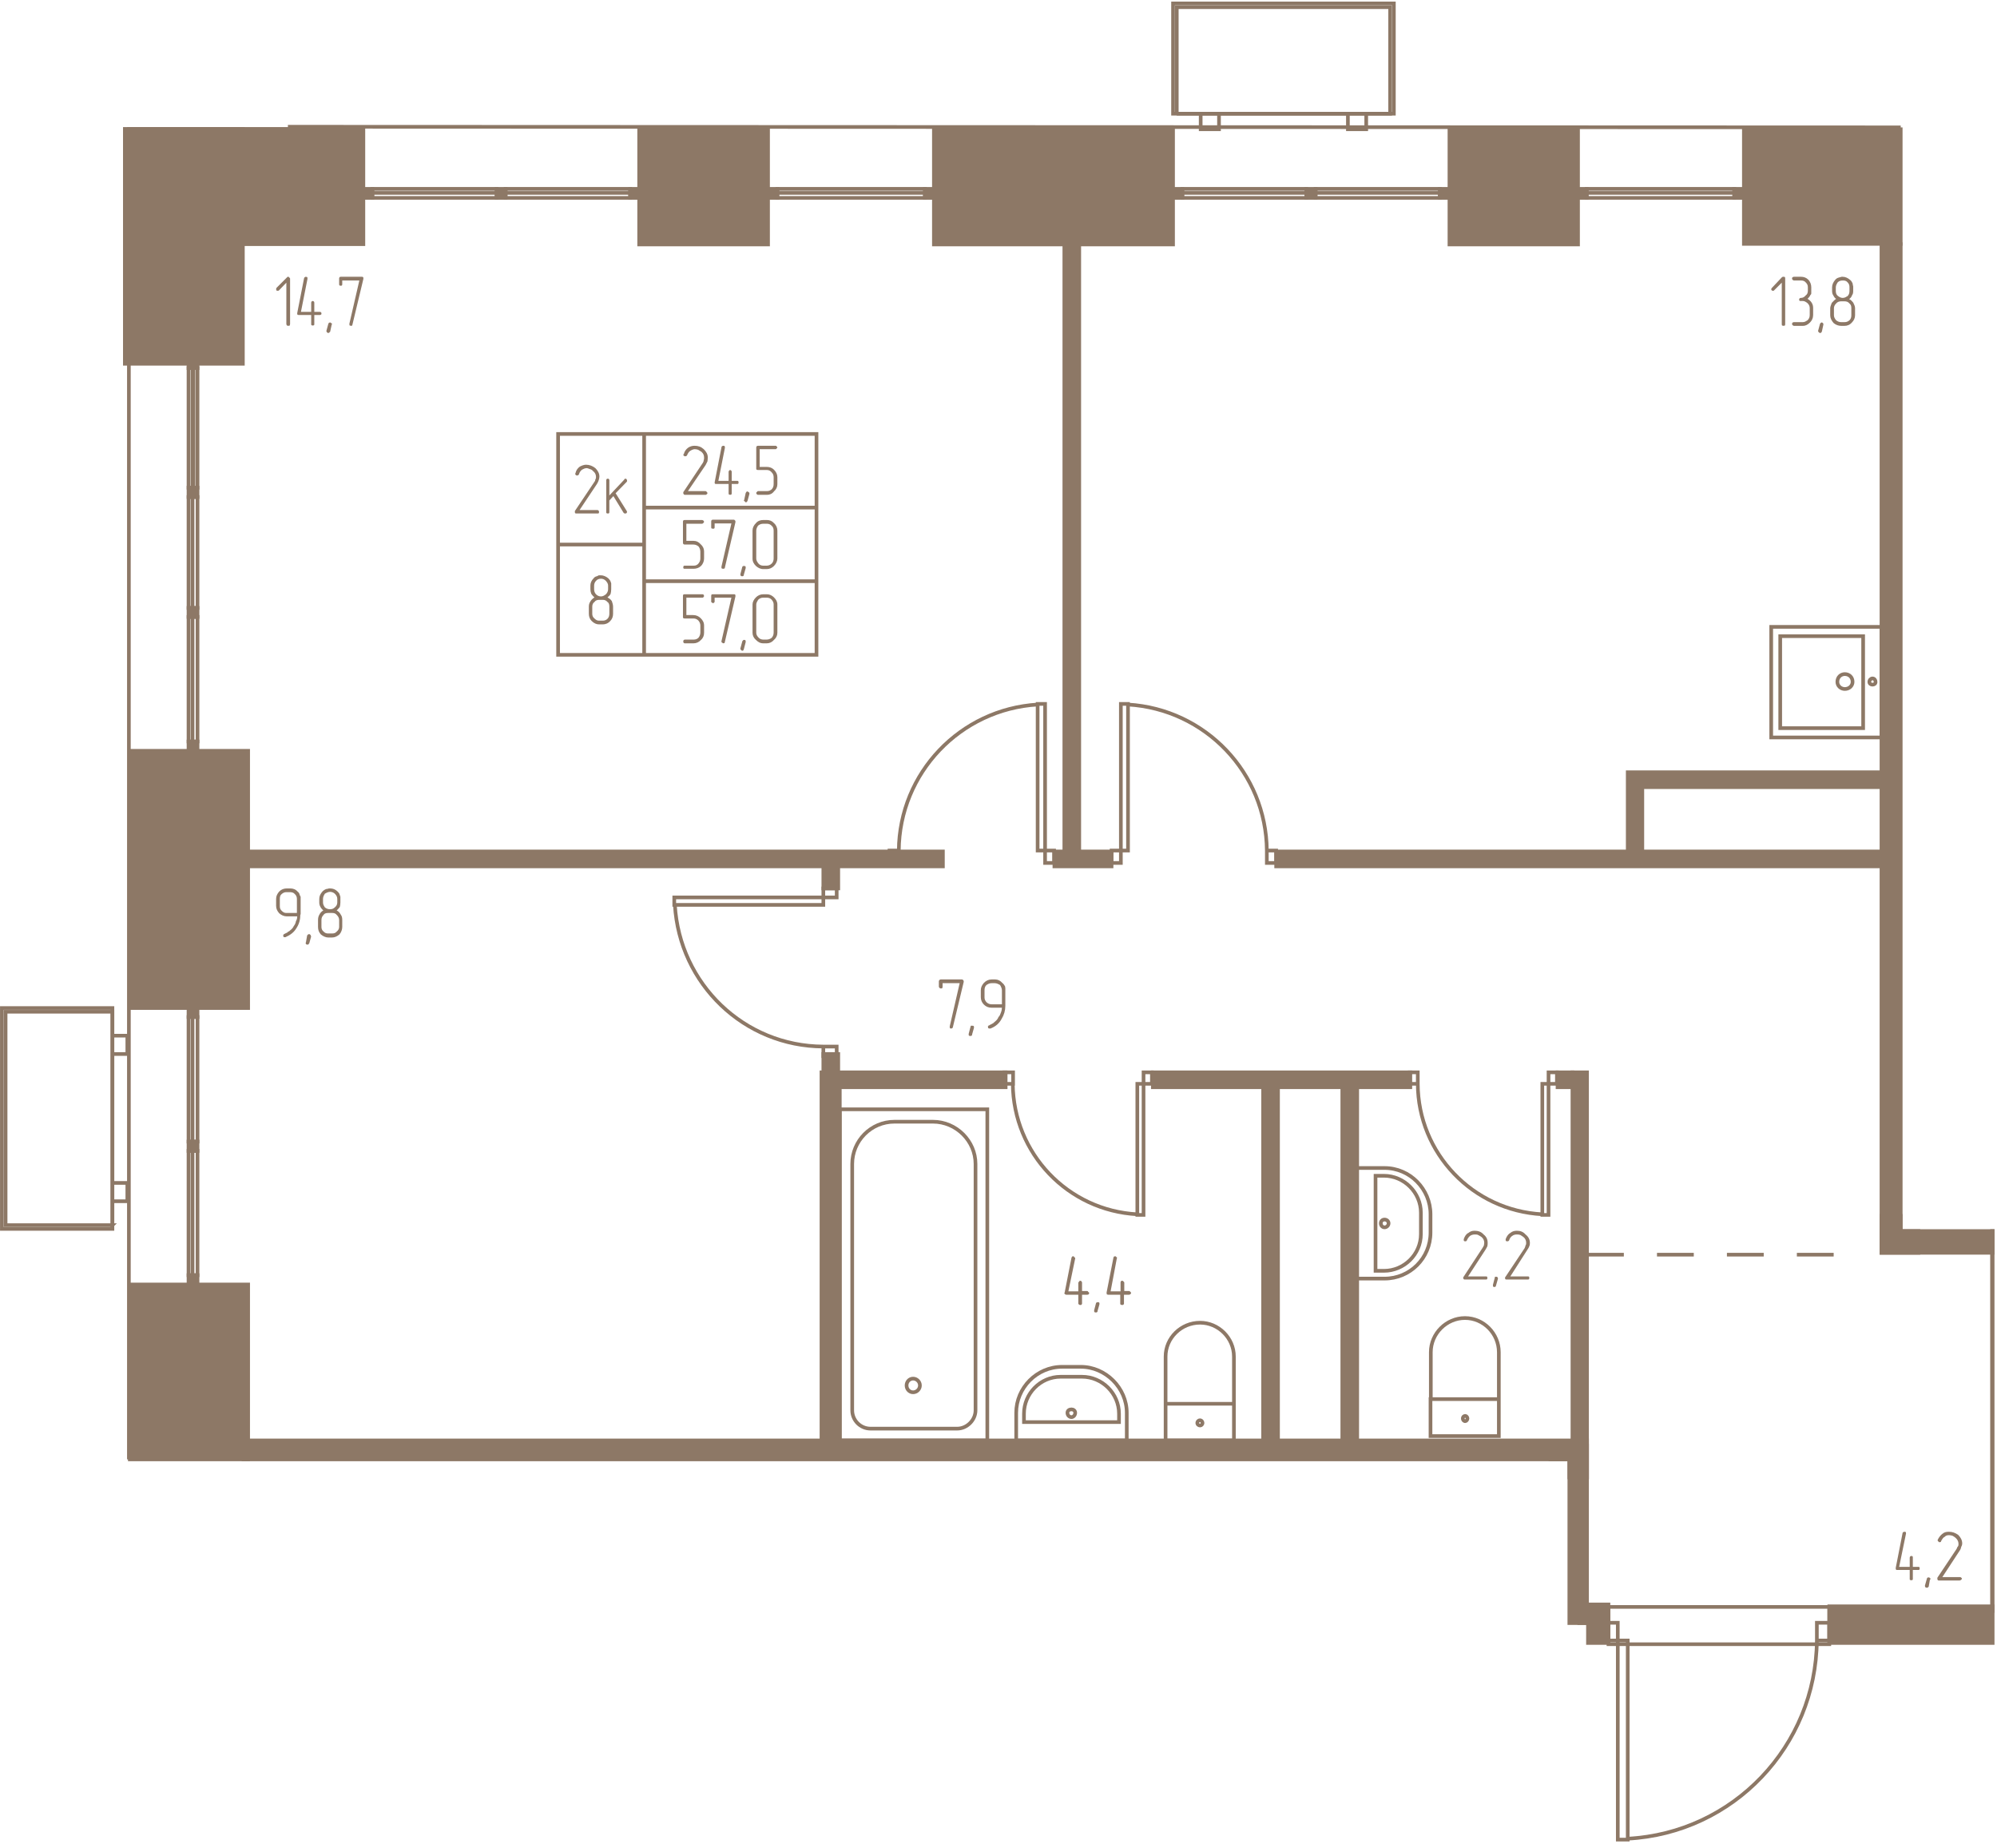 <svg width="643" height="595" viewBox="0 0 6430 5950" fill="none" xmlns="http://www.w3.org/2000/svg"><g fill="#8D7866" stroke="#8D7866" stroke-width="11.8"><path d="M1170 415H415v371h755V415zM5053 4756h57v-119H784v61h4269v58z"/><path d="M5110 4654h-118v44h61v527h57v-571z"/><path d="M5110 3452h-47v1304h47V3452zM4541 3500h-829v-48h829v48zM4370 3500h-48v1137h48V3500zM4115 3500h-48v1137h48V3500zM3238 3500h-534v-48h534v48zM2645 3452h59v1185h-59V3452zM2699 3393h-48v59h48v-59zM3036 2789H784v-48h2252v48zM2699 2860h-48v-71h48v71zM3579 2789h-184v-48h184v48zM4109 2789h1949v-48H4109v48zM3475 2741h-48V700h48v2041zM6120 786h-62v3247h119v-70h-57V786z"/><path d="M6058 4033h358v-70h-296v-49h-62v119z"/><path d="M6414 3963v1223h2V3963h-2z"/><path d="M6416 5289h-526v-118h526v118zM5179 5289h-66v-64h-28v-60h94v124zM5241 2486h47v255h-47v-255zM6058 2486h-770v48h770v-48zM5015 3452h48v48h-48v-48zM607 2387v30h29v-30h-29zM607 1957v29h29v-29h-29zM607 1570v30h29v-30h-29zM607 1155v30h29v-30h-29zM1199 608h-29v29h29v-29zM1628 608h-29v29h29v-29zM2059 608h-30v29h30v-29zM2503 608h-30v29h30v-29zM3008 608h-30v29h30v-29zM4636 608h30v29h-30v-29zM4206 608h30v29h-30v-29zM3777 608h30v29h-30v-29zM5584 608h30v29h-30v-29zM5079 608h30v29h-30v-29zM799 4698v-563H418v563h381zM418 2417h381v828H418v-828z"/><path d="M402 415h380v756H402V415zM607 3274v-29h29v29h-29zM607 3705v-30h29v30h-29zM607 4135v-30h29v30h-29zM2473 416h-415v371h415V416zM3777 416h-770v371h770V416zM5081 416h-414v371h414V416zM6120 416h-505v369h505V416z"/></g><g stroke="#8D7866" stroke-width="11.8"><path d="M5209 5922h32v-641h-32v641zM5209 5224h-41v57h41v-57zM5890 5224h-40v57h40v-57zM5850 5281c-3 340-269 620-609 638"/><path d="M5179 5173h711v120h-711v-120zM3682 3911h-20v-422h20v422zM3682 3452h27v37h-27v-37zM3234 3452h28v37h-28v-37zM3261 3489c2 224 177 408 401 420M4986 3911h-20v-422h20v422zM4986 3452h27v37h-27v-37zM4539 3452h26v37h-26v-37zM4565 3489c1 224 177 408 401 420M3365 2266h-24v472h24v-472zM3365 2778h29v-40h-29v40zM2864 2778h30v-40h-30v40zM2894 2738c2-250 198-455 447-470M3609 2266h23v472h-23v-472zM3609 2778h-30v-40h30v40zM4109 2778h-30v-40h30v40zM4079 2738c-2-250-198-455-447-470M2171 2889v24h480v-24h-480zM2694 2889v-29h-43v29h43zM2694 3400v-31h-43v31h43zM2651 3369c-255-1-463-201-478-456M3272 4637h356v-89c0-80-68-148-148-148h-60c-82 0-148 68-148 148v89z"/><path d="M3297 4578h306v-27c0-65-54-119-119-119h-69c-65 0-118 54-118 119v27h0z"/><path d="M3450 4562c6 0 12-6 12-14 0-7-6-11-12-11-7 0-13 4-13 11 0 8 6 14 13 14zM3753 4519h220v118h-220v-118zM3973 4519h-220v-152c0-60 50-109 111-109 59 0 109 49 109 109v152z"/><path d="M3864 4589c4 0 8-4 8-8 0-5-4-9-8-9-5 0-9 4-9 9 0 4 4 8 9 8zM4606 4504h220v119h-220v-119zM4826 4504h-219v-151c0-60 50-110 110-110s109 50 109 110v151z"/><path d="M4718 4575c3 0 7-4 7-9 0-4-4-8-7-8-5 0-8 4-8 8 0 5 3 9 8 9zM4369 4116v-356h89c82 0 148 68 148 149v59c0 82-66 148-148 148h-89z"/><path d="M4429 4091v-306h27c65 0 119 54 119 119v69c0 65-54 118-119 118h-27v0z"/><path d="M4446 3938c0-7 5-12 12-12s13 5 13 12-6 13-13 13-12-6-12-13zM3179 4637h-475V3571h475v1066z"/><path d="M3081 4599h-278c-33 0-59-27-59-59v-793c0-74 60-136 136-136h124c75 0 137 62 137 136v793c0 32-28 59-59 59h-1z"/><path d="M2940 4482c-12 0-21-10-21-22s9-22 21-22 22 10 22 22-10 22-22 22zM5999 2344v-296h-267v296h267z"/><path d="M6058 2018v356h-355v-356h355z"/><path d="M5965 2195c0-15-11-25-25-25-13 0-24 10-24 25 0 13 11 23 24 23 14 0 25-10 25-23zM6039 2195c0-6-4-11-10-11-5 0-10 5-10 11s5 9 10 9c6 0 10-3 10-9zM3789 366h687V23h-687v343z"/><path d="M4488 366h-711V11h711v355zM3866 366h59v50h-59v-50zM4340 366h59v50h-59v-50zM362 3944v-687H18v687h344z"/><path d="M362 3245v711H6v-711h356zM362 3867v-59h48v59h-48zM362 3393v-59h48v59h-48zM6120 410l-5193-2M415 511v4187M607 2387v-401h13v401h-13zM620 1986v401h16v-401h-16zM607 1957v-357h13v357h-13zM620 1600v357h16v-357h-16zM607 1570v-385h13v385h-13zM623 1570v-385h13v385h-13zM1199 608h400v13h-400v-13zM1599 621h-400v16h400v-16zM1628 608h401v13h-401v-13zM2029 621h-401v16h401v-16zM2503 608h475v13h-475v-13zM2978 621h-475v16h475v-16zM4636 608h-400v13h400v-13zM4236 621h400v16h-400v-16zM4206 608h-399v13h399v-13zM3807 621h399v16h-399v-16zM5584 608h-475v13h475v-13zM5109 621h475v16h-475v-16zM607 3274v401h13v-401h-13zM620 3675v-401h16v401h-16zM607 3705v400h13v-400h-13zM620 4105v-400h16v400h-16zM2629 1397h-555v237h555v-237zM2629 1634h-555v237h555v-237zM2629 1871h-555v237h555v-237zM2074 1397h-277v356h277v-356zM2074 1753h-277v355h277v-355z"/></g><path d="M5110 4039h881" stroke="#8D7866" stroke-width="11.8" stroke-dasharray="118.5 106.7"/><g fill="#8D7866"><path d="M3484 4156h17c1 0 2 1 3 3 2 1 3 2 3 3s-1 3-1 4c-1 1-3 2-5 2h-17v29c0 1-1 2-2 3 0 1-2 1-4 1-1 0-2 0-3-1s-3-2-3-3v-29h-39c-1 0-2-1-3-1-1-1-3-2-3-5l1-1 22-112c1-1 1-3 2-4l4-1c1 0 2 1 3 3 1 1 3 2 3 3v1l-22 106h32v-28c0-1 2-2 3-4s2-2 3-2c2 0 3 0 4 2 1 1 2 2 2 4v28-1zm56 43v-3c0-1 0-2-1-3s-3-1-5-1c-1 0-2 0-3 1 0 0-2 1-2 2l-6 23v2c0 1 0 3 1 4 2 1 3 1 5 1 1 0 3 0 3-1 1 0 2-1 2-4l6-21zm79-43h17c1 0 2 1 4 3 1 1 2 2 2 3s-1 3-2 4c-2 1-3 2-4 2h-17v29c0 1-1 2-2 3s-3 1-4 1-2 0-4-1-2-2-2-3v-29h-39c-1 0-3-1-4-1 0-1-1-2-1-5v-1l22-112c0-1 1-3 2-4l4-1c1 0 2 1 4 3 1 1 2 2 2 3l-1 1-20 106h32v-28c0-1 0-2 1-4s2-2 4-2 3 0 4 2c1 1 3 2 3 4v28l-1-1zM4784 4119h-67c-2 0-3 0-4-1-1-2-2-3-2-4s1-3 1-3l61-93 3-5 2-4c0-2 1-6 1-8 0-8-3-14-9-19-3-2-6-4-10-6-3-2-7-2-12-2-4 0-9 1-14 4-4 3-8 8-11 15 0 1-1 2-2 2 0 1-1 1-2 1-3 0-4 0-5-1s-1-2-1-3v-3c3-9 8-17 15-20 6-5 12-7 20-7 11 0 21 3 29 12 9 7 13 16 13 27 0 3 0 7-1 11-1 3-4 7-6 11l-56 86h57c1 0 3 0 4 1s1 2 1 3c0 2 0 4-1 5s-3 1-4 1zm39-2v-2c0-2-1-3-2-4s-3-1-4-1h-3c-1 1-1 2-1 3l-6 23v1c0 2 0 4 1 5s2 1 4 1c0 0 2 0 3-1 1 0 1-1 2-4l6-21zm95 2h-66c-1 0-4 0-5-1-1-2-1-3-1-4s0-3 1-3l62-93 2-5 1-4c2-2 2-6 2-8 0-8-3-14-9-19l-9-6c-5-2-9-2-12-2-5 0-10 1-14 4-5 3-9 8-11 15-1 1-1 2-2 2-2 1-2 1-4 1-1 0-2 0-4-1-1-1-1-2-1-3v-3c3-9 9-17 15-20 6-5 13-7 21-7 11 0 20 3 28 12 9 7 14 16 14 27 0 3 0 7-2 11-1 3-3 7-6 11l-55 86h55c2 0 4 0 5 1s1 2 1 3c0 2 0 4-1 5s-2 1-5 1zM6159 5044h18c1 0 2 0 3 1s1 2 1 3c0 2 0 4-1 5s-2 1-3 1h-18v29c0 1 0 2-1 3s-3 1-5 1c0 0-1 0-3-1-1 0-1-2-1-3v-29h-40c-2 0-3 0-4-1s-1-2-1-5v-1l22-112c0-1 1-3 3-3l2-1c2 0 4 0 5 1s1 3 1 4v1l-22 107h34v-29c0-1 0-2 1-4 1-1 2-2 3-2 3 0 4 0 5 1s1 3 1 5v29zm56 41l1-2c0-1-1-3-3-4-1-1-2-1-3-1s-3 0-4 1c-1 0-1 1-2 4l-6 21v2c0 2 1 3 2 4s3 1 4 1h3c0-1 1-2 3-3l4-23h1zm96 3h-68c-1 0-3 0-4-2-1-1-1-2-1-4v-3l62-93 2-5 3-4c1-2 1-4 1-8 0-7-4-14-10-19-2-2-6-4-9-6-4-1-7-2-11-2-6 0-11 1-14 5-5 2-8 7-12 14 0 1-1 2-1 3-1 0-3 0-4 1-1 0-2-1-3-2s-3-2-3-4v-2c4-8 9-15 16-20 6-5 13-6 20-6 11 0 20 3 30 10 8 8 13 17 13 28 0 3-1 7-3 10-1 4-2 9-6 14l-55 84h57c1 0 2 0 3 1s3 2 3 4-2 3-3 4c0 1-2 1-3 1v1zM956 2939v-45c0-6-2-12-7-16-3-4-9-6-15-6h-12c-6 0-10 2-15 6s-6 9-6 16v23c0 6 1 10 6 15s9 7 15 7h34zm11 5c0 15-3 29-12 43-8 14-20 23-36 30h-3s-1 0-3-1c-1-1-1-3-1-5 0-1 0-2 1-2 0-1 1-2 2-2 3-2 6-3 10-5l3-3 3-1 2-2c5-4 10-8 13-15 4-5 6-10 7-16 3-4 4-10 4-15h-33c-10 0-18-4-25-10-6-7-10-14-10-24v-22c0-10 4-17 10-24 7-7 15-10 25-10h10c10 0 18 3 24 10 4 3 6 6 7 11l3 6v57h-1zm34 70v-1c0-2-1-3-2-4s-2-2-4-2c-1 0-2 1-3 1-1 1-1 2-3 3l-4 23-1 1c0 2 1 3 2 5 1 0 3 1 4 1s2 0 3-1c1 0 1-2 3-4l6-22h-1zm101-30c0 8-3 17-9 24-7 6-15 10-24 10h-12c-8 0-17-4-24-10-6-7-9-14-9-24v-22c0-6 1-12 4-17 3-6 7-11 13-14-3-3-7-7-9-11-3-5-4-10-4-15v-11c0-10 4-17 11-25 2-2 6-5 11-7l6-1 3-1h4c9 0 17 3 24 10 3 3 6 6 7 11l2 6v18c0 6-1 11-2 15-3 4-6 7-10 11 5 2 10 7 13 13 4 5 5 11 5 18v22zm-16-79v-11c0-7-3-12-8-17-3-3-9-6-15-6s-12 3-17 6c-3 5-6 10-6 17v11c0 7 3 11 6 16 5 4 10 6 17 6 6 0 11-2 15-6 5-4 8-9 8-16zm6 79v-22c0-7-3-12-8-17-4-5-9-6-15-6h-12c-6 0-12 1-15 6-5 5-7 10-7 17v22c0 6 2 11 7 15 5 5 9 6 15 6h12c6 0 11-1 15-6 5-4 8-9 8-15zM934 1043c0 2-1 3-1 5-1 0-3 1-5 1 0 0-2-1-4-1-1-2-2-3-2-5V910l-24 25c-1 1-2 1-3 1s-4 0-5-1c0-1-1-2-1-5 0 0 1-1 1-3l34-34c1-2 3-2 4-2s2 0 3 2c1 1 3 2 3 4v146zm78-39h18c1 0 2 0 3 1 2 1 2 3 2 5 0 1 0 2-2 3-1 1-2 1-3 1h-18v29c0 2 0 3-1 4-1 0-2 1-5 1 0 0-1-1-3-1-1-1-1-2-1-4v-29h-39c-3 0-4 0-5-1s-1-2-1-3v-2l22-112c0-1 1-3 3-4l2-1c3 0 4 1 5 1 1 1 1 3 1 5v1l-21 106h33v-29c0-1 0-2 1-4 1-1 2-2 3-2 3 0 4 1 5 2 1 2 1 3 1 4v29zm56 41l1-1c0-2-1-4-3-4-1-1-2-2-3-2s-3 1-4 1c-1 1-1 3-2 4l-6 22v1c0 1 1 3 2 4s3 2 4 2 2-1 3-1c0-1 2-2 3-3l5-23zm102-147l-35 146c0 1 0 1-1 4l-3 1c-1 0-3-1-5-1-1-2-1-3-1-5v-1l32-139h-55v11c0 2 0 3-1 5-1 0-2 1-4 1 0 0-1-1-4-1-1-2-1-3-1-5v-17c0-3 1-6 5-6h67c3 0 4 0 5 1s1 3 1 4v2zM5748 1043c0 2 0 3-1 5-1 0-3 1-5 1 0 0-1-1-4-1-1-2-1-3-1-5V910l-25 25c0 1-2 1-3 1s-3 0-4-1-2-2-2-5c0 0 1-1 2-3l33-35c2-1 3-1 4-1 3 0 4 0 5 1 1 2 1 3 1 5v146zm72-81c5 3 10 7 13 12 4 6 5 12 5 18v22c0 10-4 18-10 24-7 7-14 11-23 11h-29c-1 0-3-1-5-3 0-1-1-2-1-3s1-3 1-4c2-1 3-2 5-2h29c6 0 10-3 15-6 5-5 7-10 7-17v-22c0-6-2-11-7-16-5-4-10-7-15-7h-6c-3 0-4 0-5-1s-1-2-1-3c0-2 0-3 1-4s2-2 5-2c6 0 11-3 15-8 5-3 7-9 7-15v-11c0-7-2-11-7-16-4-5-10-6-15-6h-23c-1 0-3-1-5-3 0-1-1-2-1-3s1-3 1-4c2-1 3-2 5-2h23c9 0 17 3 23 9 7 7 10 16 10 25v19c0 3-1 4-3 6-2 5-6 9-9 12zm51 83v-1c0-2 0-3-1-3-1-1-2-3-4-3s-2 1-3 1c-1 1-3 3-3 4l-6 22v1c0 2 2 3 3 4 0 1 2 2 3 2 2 0 3-1 4-1 0-1 1-2 2-3l5-23zm102-30c0 9-4 17-10 23-7 8-15 11-24 11h-11c-8 0-17-3-24-9-7-8-11-16-11-25v-23c0-5 3-11 5-17 4-4 8-9 14-13-4-2-7-7-9-11-3-4-4-9-4-15v-11c0-9 4-17 10-24 3-4 7-6 10-7l7-2 4-1h3c9 0 17 4 24 10 4 3 6 7 8 11l1 6 1 4v15c0 6-1 10-4 14-1 4-4 8-9 12 6 2 9 7 13 11 3 6 6 12 6 18v23zm-18-79v-11c0-6-1-11-6-16-4-5-9-6-15-6-7 0-12 1-17 6-3 5-6 10-6 16v11c0 6 1 12 6 16s10 7 16 7c7 0 11-3 16-6 5-5 6-11 6-17zm6 79v-23c0-6-1-11-6-15-4-5-9-7-16-7h-11c-6 0-12 2-16 7-4 4-7 9-7 15v23c0 6 3 11 7 16 5 4 10 6 16 6h11c7 0 11-2 16-6 4-4 6-9 6-16zM3103 3161l-35 146c0 1-1 2-2 3l-3 1c-1 0-3 0-4-1s-1-2-1-3v-3l32-139h-55v11c0 3-1 4-1 5-1 1-2 1-5 1 0 0-1 0-3-1-1-1-3-3-3-5v-17c0-3 3-6 6-6h68c3 0 4 2 5 3 0 0 1 1 1 3v2zm33 148v-2c0-2 0-3-1-4s-3-1-5-1h-4c0 1-1 2-1 3l-6 23v2c0 1 0 3 1 4 2 1 3 1 5 1 1 0 1 0 3-1 1 0 2-1 2-4l6-21zm90-76v-45c0-6-3-12-6-17-5-3-11-6-17-6h-10c-8 0-12 3-17 6-5 5-6 11-6 17v23c0 6 2 10 6 15 5 5 11 7 17 7h33zm11 5c0 15-4 29-12 42-8 15-20 25-36 31h-2c-1 0-3 0-5-1 0-1-1-2-1-5 0-1 0-2 1-2 0-1 1-2 3-2 2-2 6-3 9-5l5-3 1-1 2-2c5-4 10-8 13-16 4-4 6-9 8-15 2-5 3-11 3-15h-33c-10 0-18-3-25-10-6-6-10-14-10-24v-22c0-10 4-17 10-24 7-7 15-11 25-11h11c9 0 17 4 23 11 4 3 6 6 9 11l1 6v57zM2272 1593h-66c-3 0-4-1-5-3-1-1-1-2-1-3s0-3 1-4l62-93 2-4 1-5c1-2 1-4 1-8 0-7-2-13-9-19-3-2-6-3-10-6-3-1-7-2-11-2s-9 2-14 5-8 8-11 15l-2 2c-1 0-2 1-4 1-1 0-2-1-3-1-1-1-3-2-3-4l2-3c2-8 7-15 14-20 6-4 13-6 20-6 12 0 21 3 30 11 8 8 13 16 13 27 0 5-1 8-1 12-1 3-4 7-6 12l-57 84h57c1 0 2 1 3 2s3 3 3 4-1 2-1 3c-2 1-3 3-5 3zm84-45h18c1 0 2 0 3 1s1 3 1 5c0 1 0 2-1 3s-2 1-3 1h-18v29c0 1 0 3-1 5-1 0-3 1-4 1s-2-1-4-1c-1-2-1-3-1-5v-29h-40c-2 0-3 0-4-1 0-1-1-2-1-3v-1l22-113c0-2 1-2 2-4l4-1c1 0 3 0 4 1 1 2 1 3 1 5v1l-21 106h33v-29c0-1 0-2 1-3s2-3 4-3c1 0 3 1 4 3 1 0 1 2 1 3v29zm57 41v-1c0-2-1-3-3-4-1 0-2-2-3-2s-3 0-4 2c-1 1-1 2-2 3l-5 23-1 1c0 1 1 2 3 3 1 1 2 3 3 3s3-1 4-1c1-2 1-3 2-4l6-22v-1zm90-30c0 9-4 17-11 23-6 8-14 11-23 11h-28c-2 0-3-1-4-2-2-1-2-3-2-4s0-2 2-3c1-2 2-3 4-3h28c7 0 11-2 16-6 4-5 6-9 6-17v-22c0-6-2-11-6-15-4-5-9-8-16-8h-28c-4 0-6-1-6-4v-68c0-3 1-6 6-6h56c1 0 2 0 3 1s3 4 3 5-1 2-3 3c0 2-2 2-3 2h-51v57h22c10 0 18 3 24 9 7 7 11 15 11 24v23zm-236 239c0 8-3 17-10 24-6 6-15 9-24 9h-28c-2 0-3 0-4-1s-1-2-1-4c0 0 0-1 1-4 1-1 2-1 4-1h28c7 0 12-2 16-7s6-10 6-16v-22c0-6-2-12-6-17-4-3-9-6-16-6h-28c-4 0-6-2-6-6v-67c0-4 1-6 6-6h56c1 0 2 1 4 2 1 1 2 3 2 4s-1 2-2 3c0 1-3 3-4 3h-51v55h22c10 0 18 4 24 11 7 6 11 14 11 24v22zm101-117l-34 146c0 1 0 2-1 3l-4 1c-1 0-2 0-5-1-1-1-1-2-1-3v-3l32-139h-54v11c0 3 0 4-1 5s-3 1-5 1c0 0-1 0-4-1-1-1-1-3-1-5v-17c0-3 1-6 5-6h68c2 0 3 2 4 3 1 0 1 1 1 3v2zm33 148v-2c0-2 0-3-1-4s-2-1-5-1h-2c-1 1-3 2-3 3l-6 23v2c0 1 0 3 2 4 1 1 2 1 4 1 1 0 3 0 3-1 1 0 2-1 2-4l6-21zm102-31c0 8-4 17-11 24-6 6-14 10-23 10h-11c-10 0-17-4-24-10-7-7-11-14-11-24v-90c0-9 4-17 11-24 6-7 14-10 24-10h11c9 0 17 3 23 10 7 6 11 15 11 24v90zm-12 0v-90c0-6-2-12-6-15-4-5-10-7-16-7h-11c-7 0-12 2-17 6-3 4-6 10-6 16v90c0 6 3 11 7 16s10 7 16 7h10c6 0 12-2 17-7 4-4 6-10 6-16zm-224 239c0 9-3 17-10 23-6 7-15 11-24 11h-28c-2 0-3-1-4-2-1-2-1-3-1-4s0-2 1-4c1-1 2-2 4-2h28c7 0 12-2 16-6 4-5 6-11 6-17v-22c0-6-2-11-6-16-4-4-9-7-16-7h-28c-4 0-6-1-6-4v-68c0-5 1-6 6-6h56c1 0 2 0 4 1 1 1 2 3 2 5 0 1-1 2-2 3 0 2-3 2-4 2h-51v56h22c10 0 18 4 24 10 7 7 11 14 11 24v23zm101-117l-34 146s0 1-1 4l-4 1c-1 0-2-1-5-3-1 0-1-2-1-3v-1l32-140h-54v12c0 1 0 3-1 3-1 1-3 3-5 3 0 0-1-2-4-3-1 0-1-2-1-3v-17c0-5 1-6 5-6h68c2 0 3 0 4 1s1 2 1 4v2zm33 147v-1c0-2 0-3-1-5-1-1-2-1-5-1-1 0-2 0-2 1-1 2-3 2-3 4l-6 22v2c0 1 0 2 2 3 1 1 2 3 4 3 1 0 3-1 3-1 1-2 2-3 2-4l6-23zm102-30c0 9-4 17-11 23-6 7-14 11-23 11h-11c-10 0-17-4-24-11-7-6-11-14-11-23v-91c0-8 4-16 11-23 6-6 14-10 24-10h11c9 0 17 4 23 10 7 7 11 14 11 23v91zm-12 0v-91c0-6-2-10-6-15s-10-7-16-7h-11c-7 0-12 2-17 7-3 5-6 10-6 15v91c0 6 3 11 7 15 4 5 10 7 16 7h10c6 0 12-2 17-6 4-5 6-10 6-17v1zM1923 1653h-67c-1 0-3 0-4-1s-1-2-1-5v-2l63-94 2-3 1-5c2-2 2-5 2-8 0-7-3-14-10-19-2-3-6-5-10-6-3-1-7-3-10-3-6 0-11 3-15 5-4 3-8 8-10 15-1 2-1 2-3 3-1 0-2 0-3 1-1 0-3-1-4-2-1 0-2-3-2-4l1-2c2-9 7-16 14-21 6-3 13-6 20-6 11 0 21 4 30 11 8 8 13 17 13 27 0 4-1 7-2 11s-3 8-6 13l-56 84h57c1 0 2 0 4 1 1 3 2 4 2 5s-1 3-1 4c-1 1-3 1-5 1zm60-64l35 56 1 3c0 1-1 3-2 4s-3 1-4 1h-2c-1 0-1-1-3-2l-33-54-13 14v37c0 1 0 3-1 4s-2 1-4 1c-1 0-2 0-4-1-1 0-1-3-1-4v-101c0-1 0-3 1-4 1-2 2-2 4-2s3 0 4 2c1 1 1 2 1 4v48l48-51c1-3 2-3 3-3s3 0 4 1c1 2 2 3 2 5 0 1 0 3-1 4l-36 37 1 1zM1974 1976c0 9-3 17-9 23-7 8-16 11-24 11h-12c-8 0-16-3-24-11-6-6-9-14-9-23v-23c0-6 1-11 5-17 2-4 7-9 13-13-4-3-7-7-10-11-2-5-3-10-3-15v-12c0-8 3-16 10-23 3-4 6-6 11-7l6-3h7c8 0 17 4 24 10 3 3 6 7 7 10l2 6v19c0 6-1 11-2 15-2 4-6 8-10 11 5 3 10 6 14 12 2 6 4 12 4 18v23zm-16-79v-12c0-6-3-10-7-15-5-5-10-7-16-7s-12 2-16 7c-4 4-6 10-6 15v12c0 6 2 12 6 16s9 7 16 7c6 0 11-3 16-7 4-4 7-10 7-16zm4 79v-23c0-6-1-12-6-15-4-5-9-7-15-7h-12c-6 0-12 2-15 7-5 3-7 9-7 15v23c0 6 2 11 7 15 5 5 9 7 15 7h12c6 0 11-2 15-6 5-5 6-11 6-17v1z"/></g></svg>
